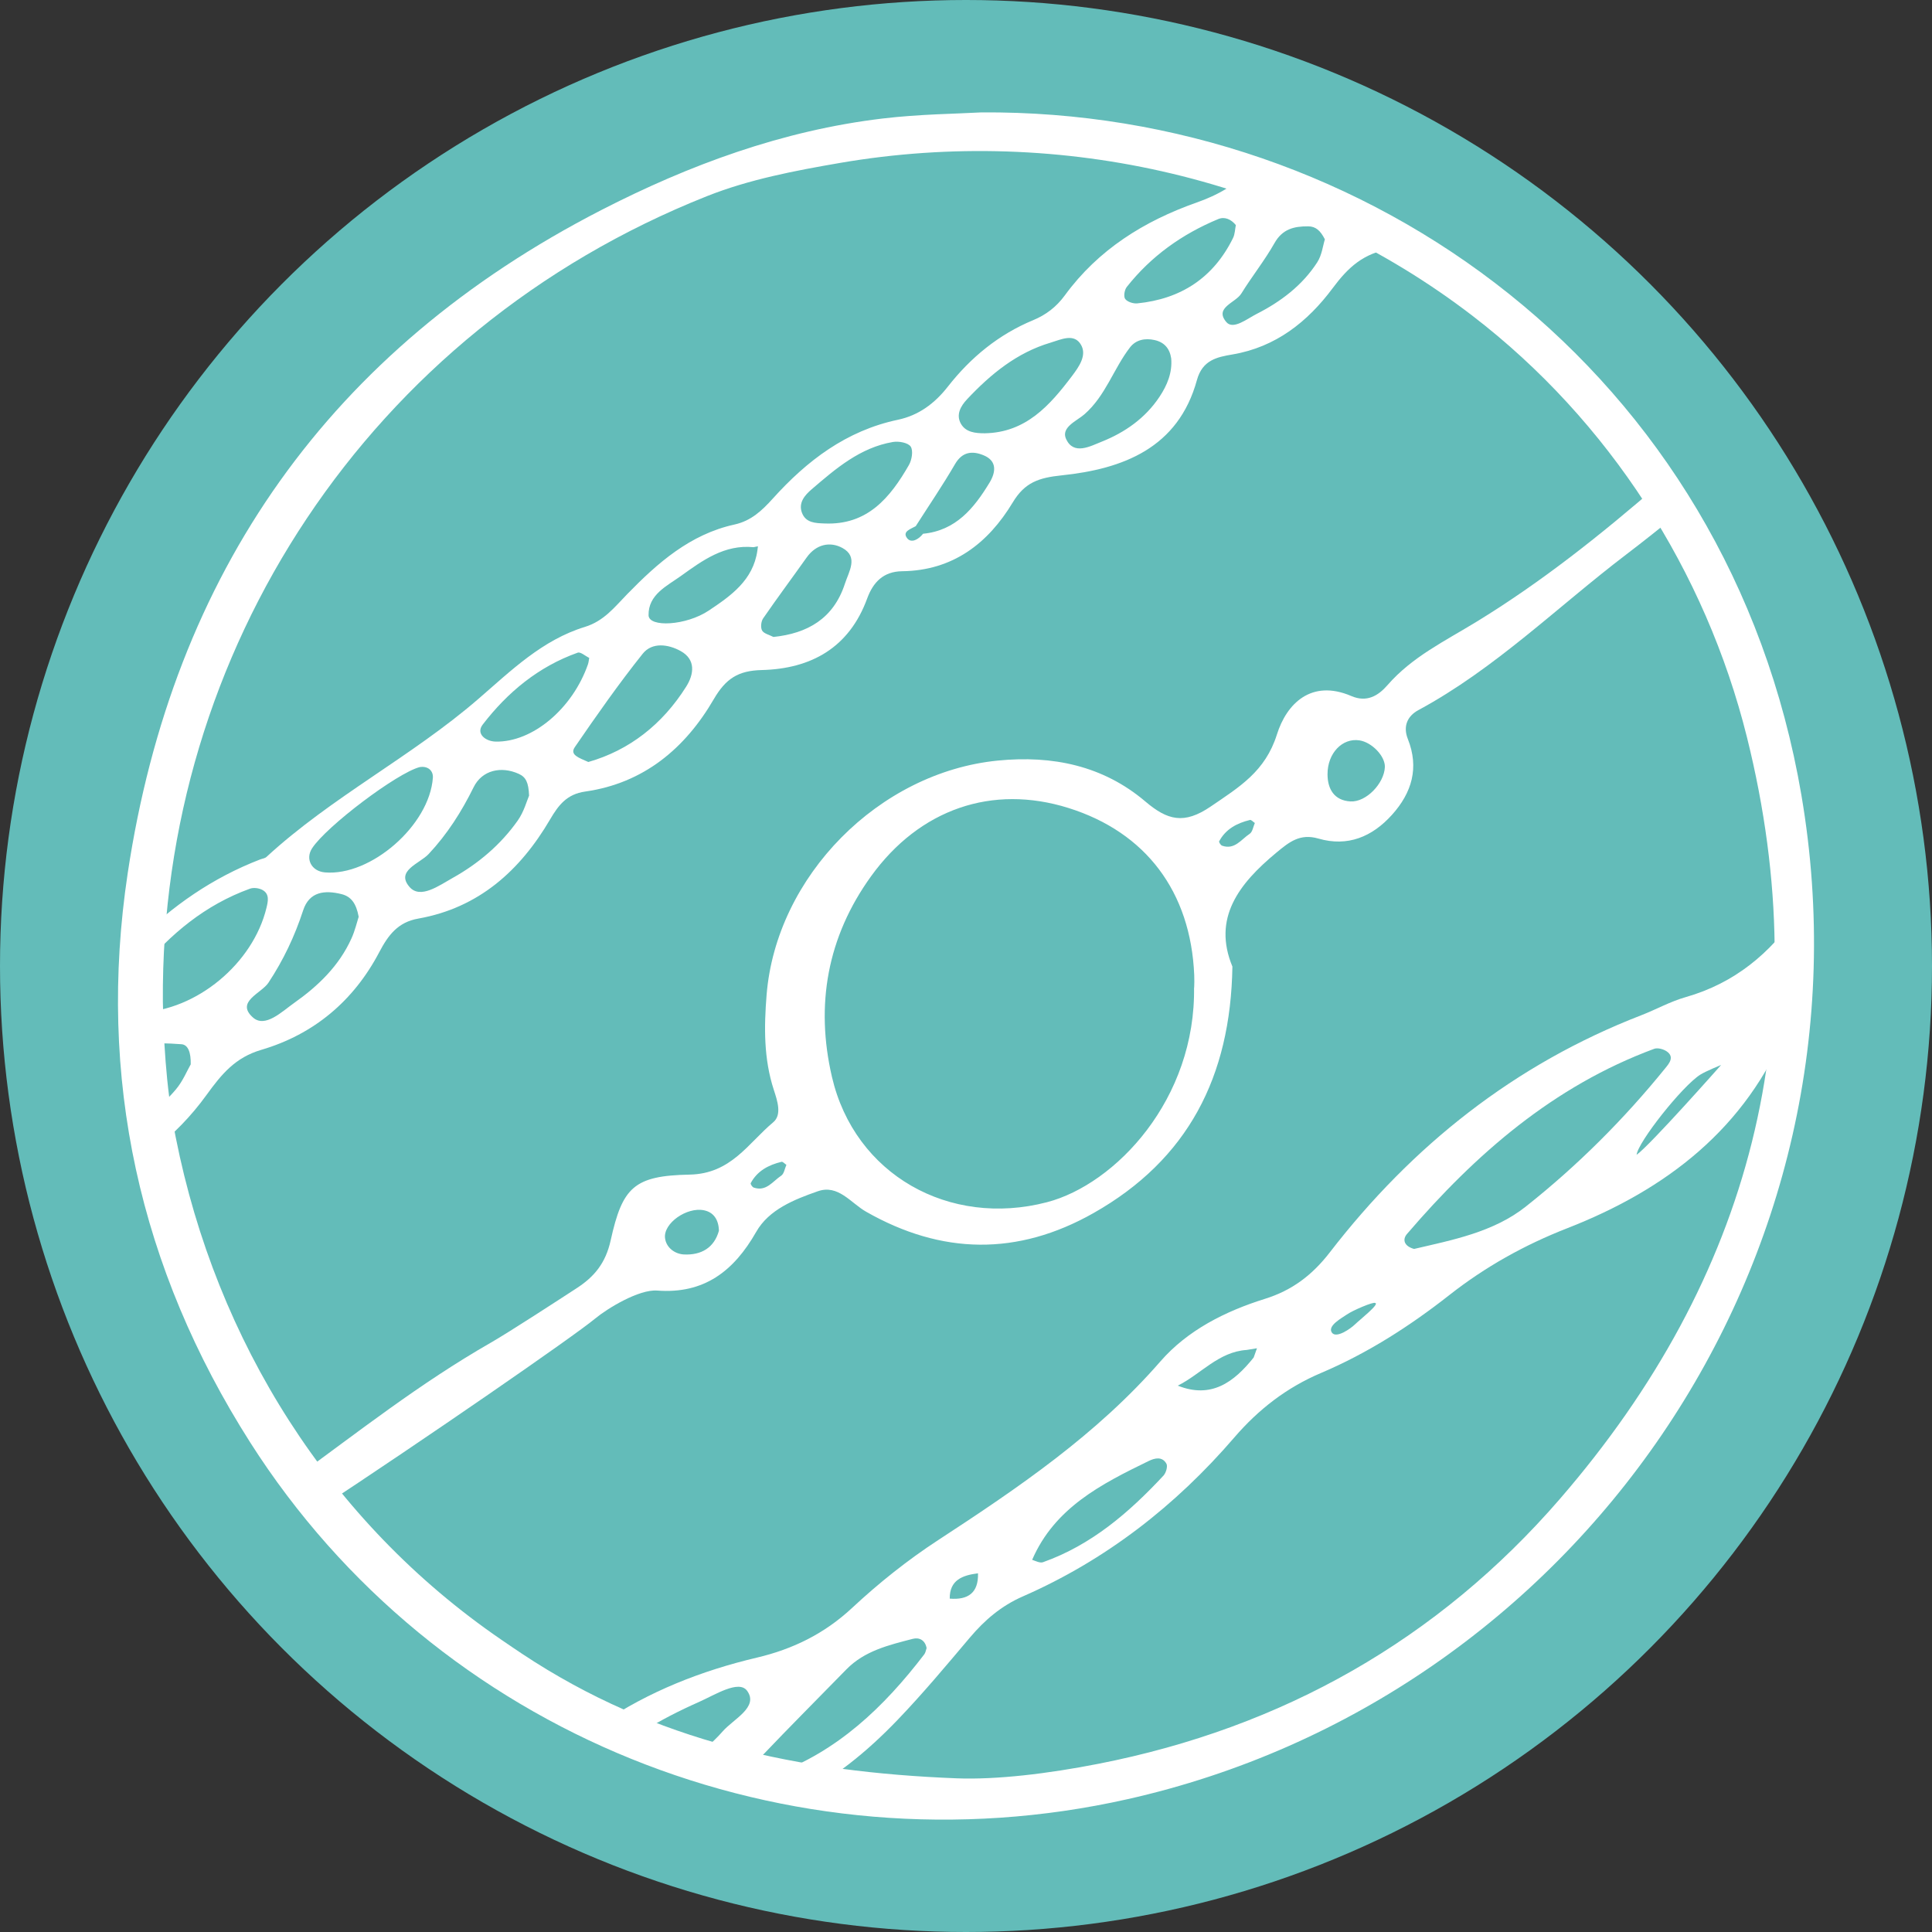 <?xml version="1.0" encoding="UTF-8"?>
<svg id="a" data-name="Layer 1" xmlns="http://www.w3.org/2000/svg" width="200" height="200" viewBox="0 0 200 200">
  <rect x="0" y="0" width="200" height="200" fill="#333333" stroke="none"/>
  <circle cx="100" cy="100" r="100" fill="#63bcb9"/>
  <g>
    <path d="m186.483,82.325c-7.471-43.824-44.937-71.001-84.905-70.689-2.566.147-6.389.176-10.216.633-10.349,1.236-19.994,4.791-29.118,9.478-28.056,14.416-44.337,37.544-49.022,68.634-3.186,21.148,1.207,40.933,12.689,58.955,19.254,30.221,55.696,44.805,90.807,36.915,46.253-10.394,78.007-55.587,69.764-103.926Zm-24.981,72.818c-12.63,14.599-28.733,23.703-47.765,27.439-5.279,1.037-10.599,1.669-14.709,1.509-16.236-.634-31.214-3.758-44.957-12.875-.734-.487-1.461-.985-2.187-1.482-17.782-12.181-29.502-30.88-33.687-51.97-.02-.1-.04-.2-.059-.299-1.005-5.145-1.212-10.345-1.279-13.81-.252-36.135,21.228-69.41,56.33-83.351,4.359-1.732,9.111-2.638,13.765-3.438,22.898-3.936,46.994,1.626,65.49,15.835,14.092,10.826,24.118,26.418,28.402,43.624,7.358,29.546.444,55.944-19.345,78.818Z" fill="#fff"/>
    <path d="m139.975,21.223c-.433.042-.835.129-1.295.129-1.4,0-2.635-.243-3.795-.583-.151.051-.272.133-.428.18-.462-.264-1.122-.477-1.488-.893-1.355-.675-2.521-1.562-3.453-2.64-1.567,1.72-3.437,2.775-5.635,3.549-5.449,1.919-10.193,4.881-13.648,9.609-.879,1.204-1.962,2.024-3.278,2.569-3.583,1.482-6.485,3.879-8.832,6.879-1.392,1.78-3.054,2.985-5.177,3.433-5.332,1.126-9.401,4.229-12.927,8.138-1.146,1.27-2.267,2.328-3.984,2.705-4.59,1.009-7.944,3.964-11.099,7.2-1.304,1.337-2.41,2.792-4.387,3.398-4.4,1.349-7.613,4.499-11.018,7.446-6.908,5.98-15.194,10.15-21.947,16.368-.161.148-.434.174-.654.259-4.94,1.906-9.104,4.821-12.737,8.429.232.967.381,1.951.409,2.95,3.039-3.658,6.623-6.668,11.277-8.354.371-.134.927-.062,1.282.129.776.416.581,1.205.423,1.86-1.399,5.78-7.254,10.61-13.072,10.819-.129.005-.237-.026-.35-.049.224,1.078.339,2.175.315,3.28,1.436-.071,2.883-.047,4.314.065.69.054.978.871.953,2.081-.371.642-.816,1.748-1.547,2.61-.954,1.124-2.043,2.093-3.209,2.967.433,1.037.767,2.114.938,3.235,2.009-1.551,3.838-3.412,5.438-5.623,1.598-2.208,2.997-3.898,5.693-4.692,5.444-1.603,9.556-5.074,12.196-10.095.941-1.789,1.935-3.116,4.043-3.489,6.261-1.109,10.542-4.968,13.644-10.259.886-1.511,1.75-2.624,3.635-2.892,6.063-.861,10.354-4.474,13.307-9.549,1.251-2.151,2.54-2.969,4.96-3.029,5.125-.127,9.062-2.309,10.926-7.405.615-1.682,1.678-2.801,3.618-2.825,5.25-.065,8.893-2.874,11.458-7.131,1.245-2.066,2.688-2.547,5.059-2.794,6.341-.662,12.063-2.815,14.002-9.865.57-2.072,2.068-2.378,3.687-2.652,4.475-.758,7.775-3.386,10.358-6.852,1.617-2.171,3.154-3.609,6.087-4.115.115-.02.225-.054.34-.076-1.91-1.074-3.401-2.598-4.403-4.426ZM36.386,97.139c-1.274,2.841-3.457,4.936-5.935,6.685-1.269.895-3.008,2.627-4.268,1.504-1.83-1.63.876-2.495,1.603-3.594,1.554-2.351,2.723-4.822,3.593-7.487.64-1.961,2.238-2.119,3.971-1.689.989.245,1.526.95,1.78,2.346-.166.512-.372,1.411-.743,2.236Zm-2.753-6.829c-1.379-.119-2.051-1.384-1.325-2.497,1.488-2.282,8.783-7.788,11.132-8.402.873-.147,1.422.388,1.371,1.101-.352,4.927-6.428,10.209-11.178,9.798Zm19.966-5.37c-1.767,2.503-4.086,4.464-6.751,5.951-1.384.773-3.331,2.21-4.447.935-1.483-1.693,1.043-2.426,1.969-3.414,1.936-2.067,3.41-4.383,4.657-6.915.877-1.781,2.858-2.213,4.674-1.388.728.331,1.016.872,1.069,2.253-.221.504-.525,1.662-1.171,2.577Zm-2.307-8.172c-1.003-.024-2.059-.801-1.323-1.759,2.575-3.352,5.781-6.005,9.834-7.445.296-.105.791.347,1.193.541-.043.223-.058.454-.131.666-1.594,4.58-5.736,8.088-9.572,7.998Zm19.75-5.701c-2.469,3.932-5.913,6.61-10.138,7.814-.989-.441-1.949-.736-1.398-1.54,2.254-3.285,4.544-6.556,7.028-9.668.975-1.221,2.65-.985,3.928-.277,1.598.886,1.369,2.415.58,3.671Zm7.361-14.064c-.441,3.066-2.741,4.674-5.028,6.2-2.368,1.58-6.21,1.761-6.235.492-.042-2.141,1.893-3.028,3.343-4.068,2.238-1.607,4.51-3.281,7.528-2.982l.45-.094-.058.452Zm9.057,3.436c-1.175,3.603-3.868,5.133-7.395,5.499-.436-.229-.991-.344-1.173-.668-.174-.31-.108-.94.108-1.254,1.465-2.127,3.011-4.2,4.506-6.307.975-1.375,2.427-1.681,3.704-.982,1.676.919.671,2.42.25,3.711Zm-2.115-6.25c-.923-.034-1.923-.057-2.321-1.092-.404-1.05.292-1.838.992-2.439,2.502-2.148,5.023-4.324,8.421-4.905.597-.102,1.566.073,1.836.474.282.42.123,1.38-.181,1.909-1.942,3.385-4.298,6.251-8.747,6.053Zm17.088-4.22c-1.6,2.638-3.485,4.961-6.881,5.285-.446.58-1.213,1.019-1.645.461-.542-.698.384-.954.889-1.245,1.365-2.138,2.795-4.238,4.07-6.428.759-1.303,1.801-1.379,2.934-.92,1.453.588,1.283,1.776.633,2.848Zm-.498-5.117c-.966.003-1.963-.101-2.463-.989-.528-.937-.021-1.83.639-2.532,2.44-2.596,5.149-4.825,8.641-5.859,1.076-.319,2.461-1.03,3.171.252.594,1.073-.219,2.234-.945,3.196-2.31,3.06-4.784,5.863-9.044,5.933Zm18.106-3.79c-1.469,2.222-3.591,3.705-6.007,4.666-1.172.466-2.874,1.418-3.666-.265-.579-1.229,1.093-1.877,1.895-2.578,2.194-1.918,3.012-4.716,4.716-6.925.61-.791,1.553-.975,2.532-.76,1.021.224,1.583.883,1.732,1.907.126,1.481-.421,2.774-1.202,3.955Zm-2.316-9.656c-.414.041-1.026-.158-1.247-.462-.183-.252-.071-.941.163-1.237,2.518-3.19,5.733-5.477,9.468-7.028.672-.279,1.338.022,1.825.62-.09.438-.092.936-.289,1.337-2.026,4.12-5.395,6.319-9.92,6.77Zm18.644-4.266c-1.545,2.402-3.781,4.088-6.293,5.363-.983.499-2.417,1.671-3.124.839-1.278-1.506.947-1.98,1.551-2.957,1.096-1.772,2.411-3.415,3.435-5.225.824-1.458,2.03-1.74,3.484-1.73.771.006,1.254.418,1.729,1.345-.205.651-.307,1.627-.782,2.364Z" fill="#fff"/>
    <path d="m187.218,102.81c-1.192-2.491-1.616-5.366-1.216-8.13-2.759,3.966-6.378,7.087-11.526,8.55-1.575.448-3.039,1.274-4.576,1.869-13.113,5.074-23.708,13.493-32.238,24.545-1.825,2.364-3.912,3.936-6.72,4.813-4.11,1.284-8.007,3.246-10.819,6.477-6.588,7.571-14.723,13.089-23.013,18.503-3.148,2.056-6.136,4.436-8.886,7.001-2.866,2.673-6.132,4.276-9.862,5.156-5.797,1.368-11.225,3.522-16.061,6.79,1.577.055,2.987.354,4.245.843,1.849-1.158,3.803-2.151,5.817-3.043,1.645-.728,4.125-2.325,4.978-1.152,1.234,1.695-1.428,2.926-2.546,4.217-1.068,1.233-2.407,2.229-3.592,3.365.018.023.032.049.05.072.693-.106,1.386-.214,2.15-.214,1.819,0,3.402.355,4.815.913-.069-.45.255-1.188.612-1.564,2.89-3.037,5.854-6.004,8.784-9.003,1.888-1.933,4.399-2.521,6.87-3.164.687-.179,1.286.139,1.437.954-.076.216-.105.472-.24.648-4.167,5.445-8.99,10.077-15.601,12.459-.213.077-.45.158-.686.219,1.106.592,2.075,1.329,2.886,2.203,3.989-1.948,7.462-4.785,10.637-8.093,2.611-2.719,5.034-5.624,7.469-8.505,1.545-1.828,3.251-3.296,5.504-4.282,8.57-3.753,15.793-9.372,21.878-16.443,2.51-2.916,5.419-5.172,8.981-6.683,4.802-2.037,9.184-4.844,13.272-8.056,3.742-2.94,7.78-5.194,12.231-6.933,10.237-4,18.508-10.313,22.787-20.88.525-1.296,1.248-2.353,2.16-3.208.002-.082.016-.162.02-.244Zm-88.902,62.679c-.022-1.922,1.312-2.419,2.926-2.621.058,2.022-1.025,2.776-2.926,2.621Zm22.121-12.729c-3.553,3.816-7.453,7.177-12.463,8.958-.307.109-.73-.109-1.126-.247,2.332-5.39,7.161-7.844,12.051-10.224.675-.329,1.422-.483,1.848.274.156.278-.045.956-.31,1.24Zm9.342-12.23c-2.048,2.565-4.396,4.293-7.855,2.912,2.397-1.193,4.215-3.503,7.131-3.696.355-.058.711-.117,1.066-.175-.114.32-.228.64-.342.96Zm10.503-3.443c-.466.456-1.95,1.503-2.403.868-.504-.708,1.063-1.535,1.535-1.869.606-.429,2.775-1.353,2.937-1.201.534.067-1.609,1.752-2.069,2.203Zm17.664-12.179c-3.36,2.659-7.62,3.459-11.56,4.382-1.066-.294-1.213-.992-.74-1.544,7.107-8.285,15.173-15.311,25.592-19.172.356-.132.943.025,1.284.254.863.579.253,1.276-.121,1.738-4.295,5.304-9.118,10.118-14.455,14.341Zm11.474-5.359c.14-1.322,4.719-7.113,6.593-8.301.561-.355,2.158-1.005,2.158-1.005,0,0-7.329,8.29-8.752,9.305Z" fill="#fff"/>
    <polygon points="98.259 165.41 98.266 165.491 98.265 165.491 98.259 165.41" fill="#fff"/>
    <path d="m101.34,162.795c.086-.121.172-.243.258-.364.299.271.181.38-.258.364Z" fill="#fff"/>
    <path d="m121.713,143.554c.033-.015.063-.036.096-.051l.151.458-.247-.406Z" fill="#fff"/>
    <path d="m171.759,50.123c-5.998,5.202-12.181,10.129-18.953,14.267-3.223,1.97-6.632,3.612-9.174,6.536-.968,1.113-2.151,1.811-3.742,1.128-4.147-1.78-6.704.798-7.702,3.973-1.21,3.845-3.891,5.439-6.848,7.458-2.772,1.893-4.483,1.429-6.775-.516-4.377-3.715-9.612-4.791-15.258-4.236-12.308,1.209-22.962,11.971-23.95,24.272-.266,3.307-.301,6.608.75,9.823.371,1.135.858,2.58-.07,3.355-2.603,2.173-4.352,5.328-8.654,5.412-5.751.113-6.95,1.307-8.166,6.805-.525,2.371-1.701,3.772-3.517,4.951-1.781,1.157-6.939,4.52-8.891,5.64-7.439,4.266-13.734,9.26-20.243,13.978.897,1.02,1.572,2.202,2.085,3.459,11.329-7.439,26.71-18.064,28.971-19.94,1.25-1.038,4.52-3.032,6.408-2.89,4.847.367,7.929-1.997,10.255-6.081,1.315-2.309,3.936-3.346,6.375-4.199,2.114-.739,3.409,1.211,4.991,2.113,7.835,4.468,15.694,4.595,23.556.142,9.746-5.52,14.19-14.09,14.371-25.515-2.074-5.01.656-8.563,4.543-11.786,1.342-1.113,2.453-2.018,4.365-1.463,3.025.879,5.568-.184,7.62-2.469,2.052-2.284,2.819-4.861,1.633-7.842-.517-1.3-.059-2.367,1.094-2.989,7.97-4.303,14.391-10.689,21.516-16.111,1.806-1.375,3.582-2.79,5.341-4.227-.806-.906-1.427-1.944-1.928-3.046Zm-100.949,79.739c-.953-.046-1.851-.709-1.967-1.703-.178-1.523,2.242-3.231,4.027-2.872.996.201,1.525.964,1.552,2.12-.486,1.755-1.823,2.541-3.613,2.454Zm10.06-8.157c-.87.57-1.549,1.687-2.853,1.228-.144-.051-.347-.371-.305-.45.678-1.277,1.848-1.887,3.188-2.213.136-.033.337.203.507.314-.172.384-.241.927-.538,1.122Zm42.736-19.606c.223,11.701-8.137,20.505-15.227,22.354-10.105,2.635-19.903-2.846-22.256-12.973-1.731-7.449-.485-14.489,4.05-20.772,5.031-6.97,12.553-9.535,20.432-7.067,8.009,2.509,12.654,8.666,13.021,17.29.04.936-.038,1.878-.02,1.168Zm5.758-15.782c-.87.57-1.549,1.687-2.853,1.228-.144-.051-.347-.371-.305-.45.678-1.277,1.848-1.887,3.188-2.213.136-.033.337.203.507.314-.171.384-.24.927-.538,1.122Zm10.432-3.354c-1.67-.098-2.368-1.271-2.371-2.814-.003-2.193,1.543-3.776,3.306-3.507,1.295.198,2.674,1.648,2.63,2.764-.068,1.688-1.934,3.653-3.565,3.557Z" fill="#fff"/>
  </g>
</svg>